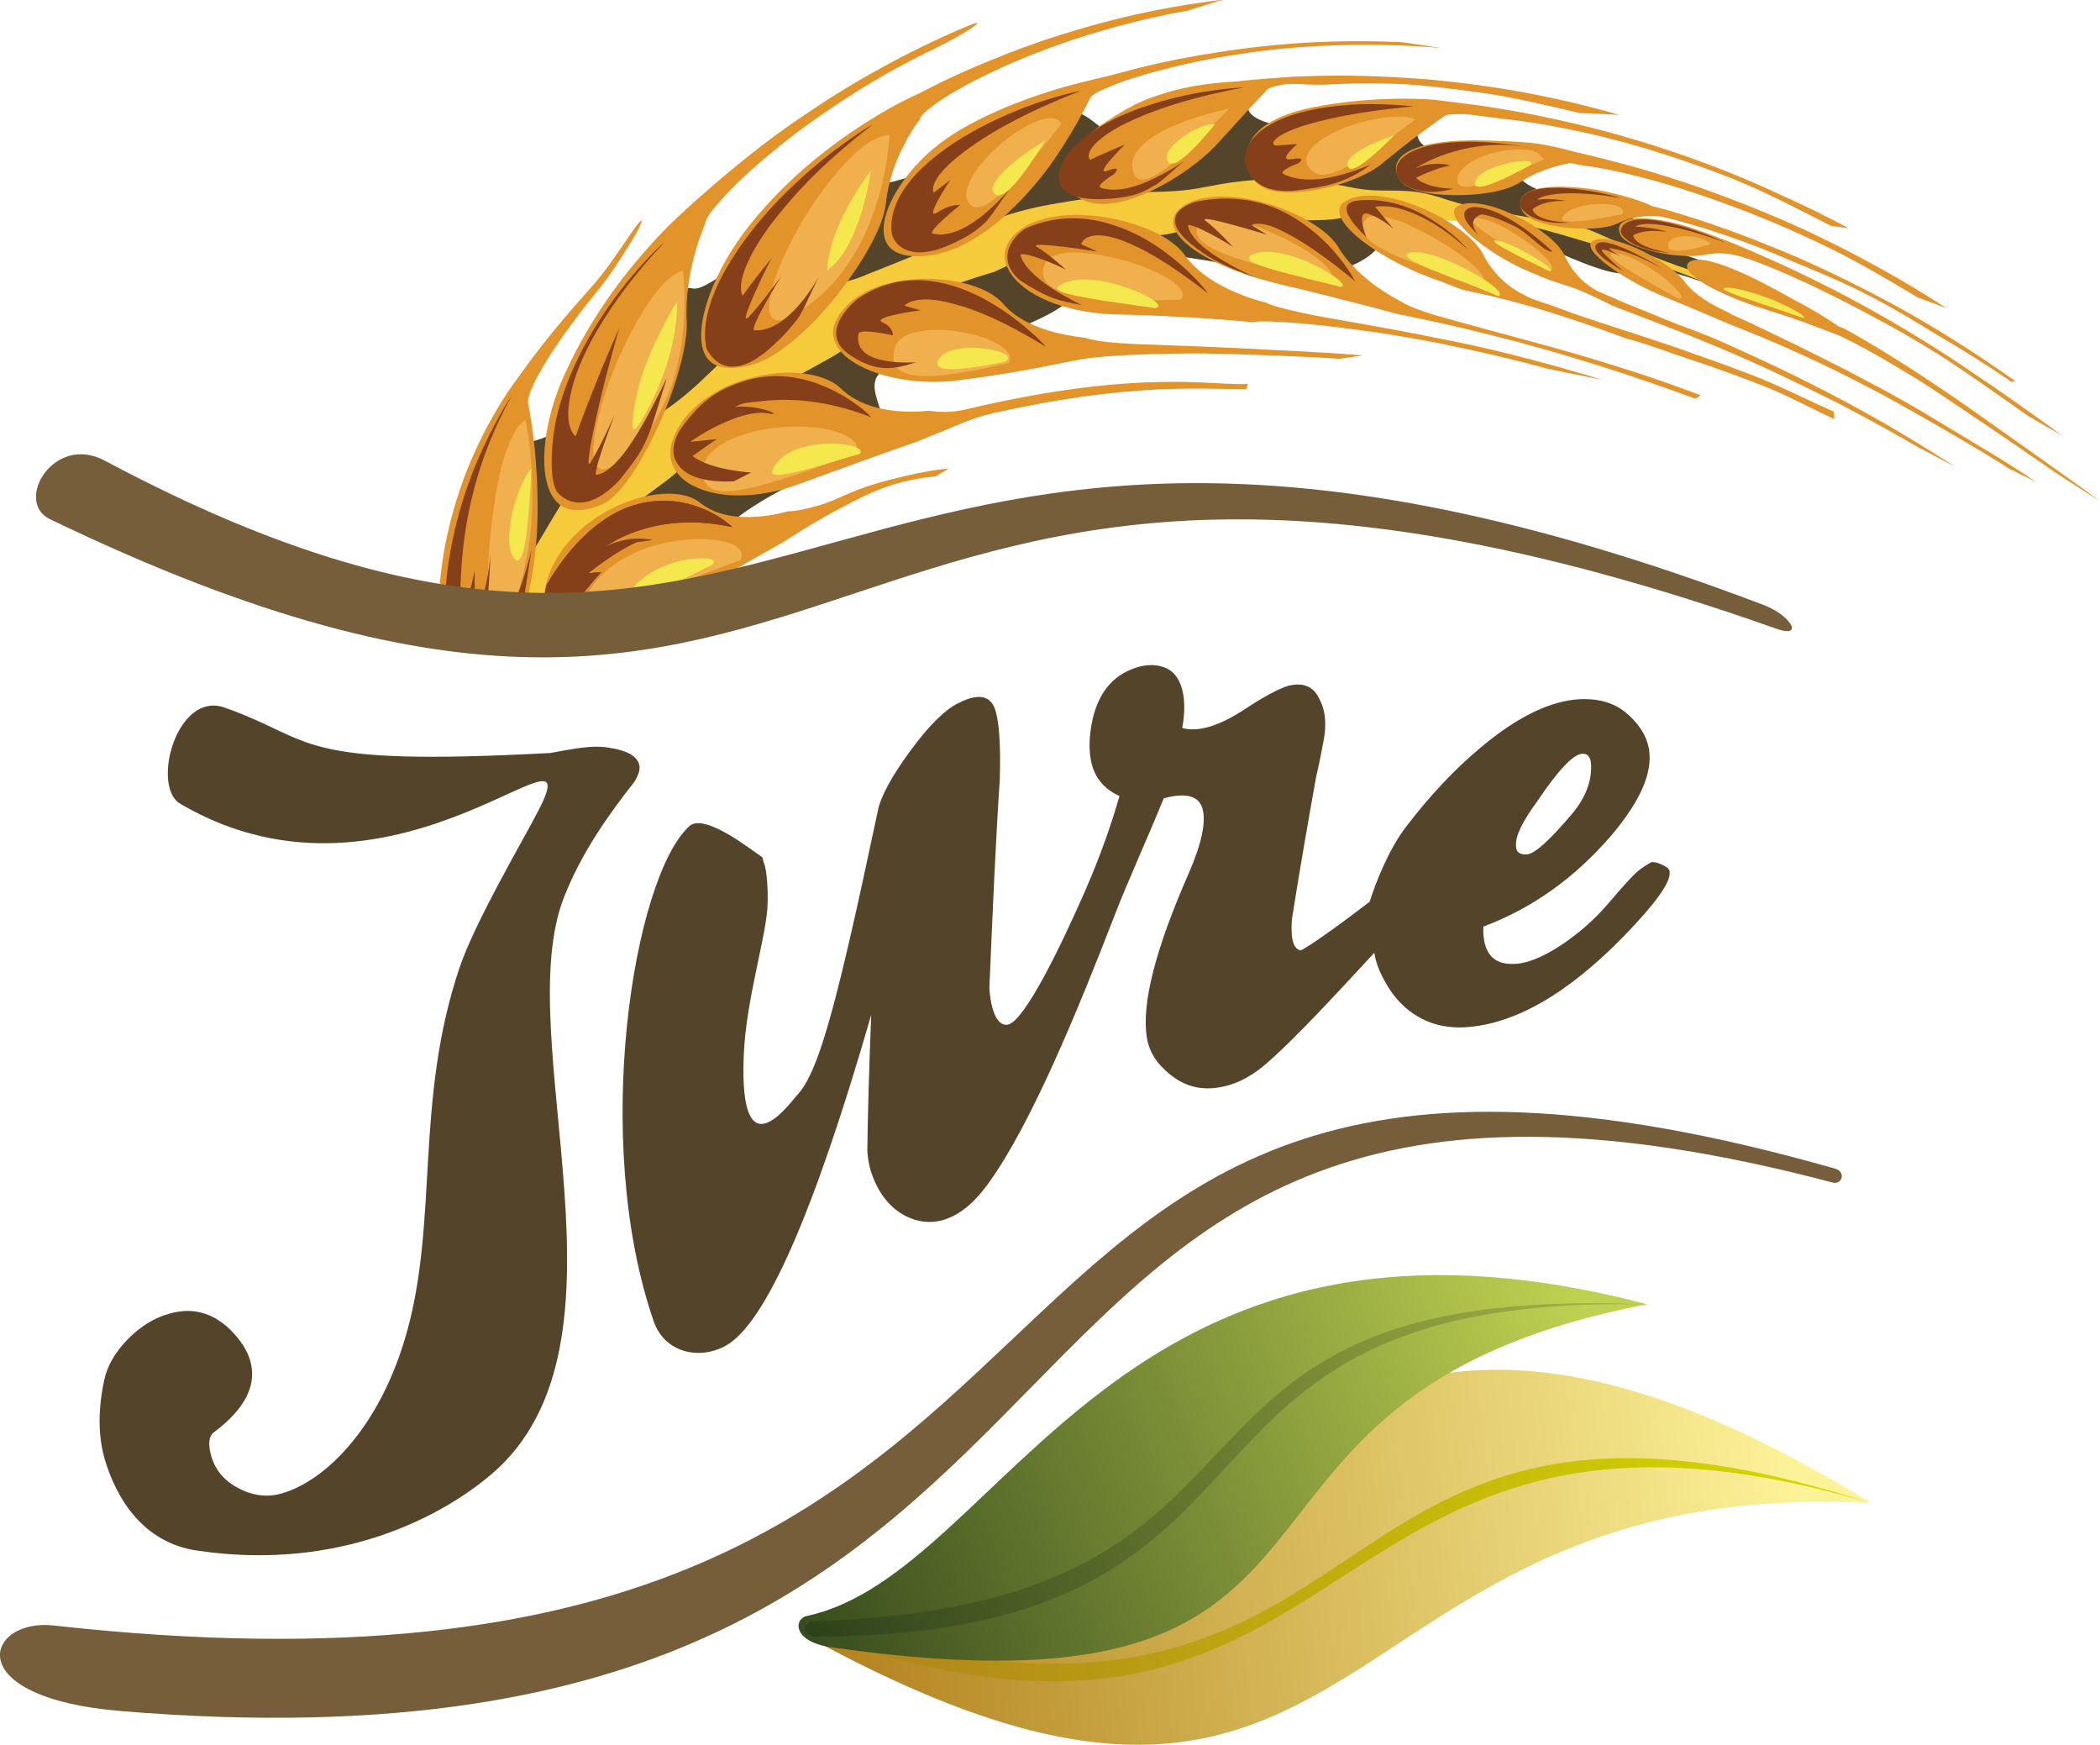 <svg width="130" height="108" viewBox="0 0 130 108" fill="none" xmlns="http://www.w3.org/2000/svg">
<g clip-path="url(#clip0_8_14)">
<path d="M108.051 17.905C108.862 17.691 109.386 17.406 107.265 16.74C106.216 16.431 104.5 15.884 103.166 15.361C101.808 14.838 100.807 14.314 101.14 13.886C101.474 13.482 100.449 13.102 99.091 12.745C97.732 12.388 96.04 12.079 95.063 11.675C93.085 10.771 94.277 9.797 92.585 9.797C91.727 9.797 90.559 9.749 89.558 9.535C88.581 9.345 87.795 8.988 87.747 8.346C87.699 7.704 86.675 7.538 85.435 7.609C84.196 7.657 82.719 7.918 81.742 7.966C80.741 8.013 79.692 7.894 78.882 7.704C78.048 7.514 77.428 7.205 77.285 6.801C77.142 6.42 75.545 6.848 73.853 7.419C72.161 8.013 70.326 8.75 69.659 8.75C68.968 8.727 68.277 7.918 67.443 7.347C66.609 6.777 65.632 6.42 64.368 7.347C63.534 7.942 62.2 8.584 60.794 9.202C59.364 9.82 57.839 10.439 56.552 10.867C55.265 11.295 54.193 11.532 53.668 11.414C53.144 11.318 51.905 11.937 50.451 12.888C48.997 13.839 47.329 15.075 45.947 16.122C44.565 17.144 43.421 17.952 42.92 17.857C42.134 17.715 40.942 18.309 39.846 19.213C38.774 20.116 37.82 21.329 37.463 22.28C36.295 25.3 35.056 26.441 33.96 26.964C32.863 27.488 31.934 27.369 31.433 27.963C31.1 28.343 30.647 29.223 30.147 30.27C29.646 31.34 29.146 32.576 28.717 33.741C28.288 34.882 27.954 35.952 27.74 36.571C27.597 37.046 27.215 37.593 26.763 38.188C31.6 38.758 36.105 38.306 40.632 37.379C40.823 37.284 40.99 37.189 41.133 37.118C41.919 36.618 43.135 35.881 43.993 35.215C44.874 34.526 45.399 33.884 44.779 33.48C44.35 33.218 44.874 32.6 45.875 31.863C46.876 31.125 48.354 30.293 49.855 29.556C51.333 28.819 52.81 28.153 53.716 27.701C55.074 26.941 54.645 25.87 54.336 24.872C54.026 23.873 53.835 22.922 55.765 22.542C57.052 22.304 58.768 21.805 60.46 21.234C62.152 20.663 63.82 20.045 64.964 19.427C66.108 18.808 66.704 18.214 66.227 17.643C65.512 16.787 65.655 16.24 66.37 15.908C67.085 15.575 68.348 15.479 69.85 15.551C71.351 15.622 73.091 15.86 74.687 16.122C76.308 16.407 77.809 16.716 78.834 16.93C80.931 17.263 82.79 16.906 84.053 16.264C85.316 15.622 85.96 14.695 85.602 13.863C85.364 13.292 86.222 13.102 87.556 13.197C88.915 13.292 90.726 13.672 92.418 14.172C94.086 14.647 95.611 15.218 96.35 15.575C97.446 16.074 98.59 16.526 99.448 16.764C100.306 17.001 100.902 16.977 100.926 16.549C100.95 16.24 102.141 16.454 103.69 16.906C105.239 17.358 107.146 18.024 108.576 18.547C110.006 19.046 110.983 19.355 110.697 18.951C110.697 18.88 107.241 18.119 108.051 17.905Z" fill="#544429"/>
<path d="M105.072 16.835C104.405 16.668 103.38 16.288 102.403 15.908C101.426 15.527 100.449 15.123 99.853 14.861C98.662 14.362 98.209 14.005 96.112 13.696C95.063 13.53 93.824 13.316 92.656 13.102C91.489 12.888 90.392 12.626 89.653 12.388C88.128 11.889 87.675 11.794 85.745 11.794C84.768 11.794 84.291 11.723 83.672 11.604C83.076 11.485 82.337 11.318 80.907 11.2C79.478 11.081 78.477 11.081 77.547 11.152C76.618 11.223 75.784 11.342 74.711 11.556C73.639 11.77 72.829 11.841 71.899 11.865C70.97 11.889 69.945 11.913 68.42 12.127C66.895 12.341 65.441 12.555 64.106 12.84C62.748 13.149 61.509 13.53 60.413 14.124C59.316 14.719 57.767 15.337 56.361 15.908C54.955 16.478 53.692 16.978 53.096 17.215C52.477 17.429 51.571 17.62 50.427 18.095C49.283 18.571 47.925 19.332 46.471 20.639C45.041 21.995 44.04 22.993 43.159 23.802C42.277 24.61 41.467 25.229 40.466 25.847C39.465 26.513 38.583 27.012 37.677 27.725C36.772 28.462 35.866 29.413 34.841 31.03C33.84 32.671 33.078 34.026 32.315 35.215C31.6 36.357 30.909 37.379 30.099 38.378C31.457 38.425 32.792 38.402 34.127 38.306C34.413 37.427 34.937 36.285 35.675 35.168C36.438 34.003 37.391 32.837 38.392 31.982C39.393 31.102 40.323 30.436 41.038 29.913C41.752 29.39 42.229 28.962 42.372 28.605C42.491 28.225 43.444 27.321 44.565 26.394C45.709 25.49 47.043 24.563 47.877 24.063C48.735 23.588 49.95 22.97 50.999 22.375C52.072 21.781 53.001 21.186 53.239 20.639C53.406 20.259 54.359 19.641 55.575 19.046C56.79 18.452 58.291 17.881 59.507 17.477C60.698 17.073 61.604 16.811 61.604 16.811C61.604 16.787 62.676 16.288 63.892 15.789C65.131 15.289 66.513 14.838 67.085 14.742C67.657 14.671 68.682 14.671 69.778 14.671C70.874 14.647 72.042 14.6 72.852 14.362C74.497 13.815 73.543 13.411 75.474 13.458C76.427 13.482 77.952 13.553 79.406 13.601C80.86 13.649 82.29 13.672 83.076 13.482C83.862 13.268 84.816 13.244 85.721 13.268C86.651 13.292 87.532 13.411 88.2 13.506C88.867 13.601 90.035 13.672 91.083 13.744C92.132 13.791 93.038 13.815 93.181 13.744C93.324 13.672 94.444 13.91 95.754 14.267C97.065 14.623 98.59 15.099 99.567 15.384C100.211 15.551 101.522 15.955 102.928 16.478C104.334 16.978 105.835 17.596 106.907 18.024C107.98 18.476 108.599 18.737 108.266 18.547C108.29 18.547 106.455 17.168 105.072 16.835Z" fill="#F6CB3B"/>
<path d="M39.036 14.481C38.035 15.931 37.487 16.787 36.51 17.881C35.532 18.975 34.698 19.95 34.007 20.806C33.34 21.638 32.816 22.328 32.482 22.803C32.125 23.279 31.958 23.54 31.958 23.517C30.909 24.967 30.075 26.465 29.384 27.987C28.693 29.509 28.192 31.03 27.835 32.481C27.477 33.955 27.263 35.358 27.192 36.642C27.168 37.189 27.168 37.688 27.168 38.188C28.884 38.402 30.576 38.473 32.22 38.449C32.601 37.355 32.863 36.19 33.03 35.025C33.245 33.503 33.316 31.958 33.269 30.579C33.245 29.176 33.126 27.916 33.006 26.941C32.887 25.966 32.744 25.252 32.697 24.967C32.649 24.753 32.768 24.325 33.054 23.73C33.34 23.136 33.793 22.351 34.389 21.472C34.984 20.568 35.747 19.546 36.629 18.452C37.534 17.358 38.106 16.526 38.988 15.099C39.894 13.672 40.013 13.03 39.036 14.481Z" fill="#E2932A"/>
<path fill-rule="evenodd" clip-rule="evenodd" d="M77.237 23.754C75.402 23.945 70.779 22.732 59.864 25.324C58.863 25.561 58.053 25.514 57.529 25.419C57.529 25.419 56.647 25.538 55.551 25.442C54.431 25.347 53.096 25.015 52.095 24.087C51.404 23.374 50.093 23.041 48.664 23.065C47.21 23.112 45.613 23.517 44.303 24.277C42.992 25.038 41.967 26.108 41.586 27.416C41.324 28.296 41.633 29.081 42.277 29.651C42.92 30.198 43.945 30.555 45.16 30.65C46.376 30.721 47.806 30.555 49.259 30.032C51.19 29.342 53.168 28.605 54.645 28.082C56.147 27.559 57.148 27.202 57.148 27.178C57.148 27.178 57.553 27.012 58.315 26.703C59.078 26.417 60.127 25.87 61.532 25.561C69.945 23.683 74.211 24.087 77.166 24.087L77.237 23.754Z" fill="#E2932A"/>
<path fill-rule="evenodd" clip-rule="evenodd" d="M84.363 21.995C82.814 21.852 77.976 21.614 76.546 21.543C75.093 21.472 73.734 21.424 72.519 21.377C71.28 21.329 70.183 21.305 69.278 21.234C68.372 21.163 67.633 21.067 67.157 20.901C67.157 20.901 66.323 20.83 65.274 20.568C64.225 20.283 62.986 19.807 62.128 18.832C61.532 18.119 60.341 17.596 58.935 17.382C57.553 17.168 55.98 17.215 54.645 17.643C53.311 18.048 52.215 18.832 51.714 19.926C51.38 20.663 51.642 21.377 52.286 21.995C52.929 22.589 53.954 23.065 55.193 23.35C56.433 23.635 57.862 23.73 59.316 23.54C61.247 23.302 63.082 22.993 64.416 22.732C65.775 22.47 66.632 22.28 66.632 22.304C66.656 22.28 67.038 22.209 67.681 22.137C68.348 22.066 69.278 21.995 70.445 21.947C71.613 21.9 72.995 21.876 74.568 21.876C76.117 21.9 81.122 22.066 82.933 22.209L84.363 21.995Z" fill="#E2932A"/>
<path fill-rule="evenodd" clip-rule="evenodd" d="M99.21 23.517C97.446 22.97 95.635 22.47 93.872 22.018C92.108 21.567 90.368 21.186 88.724 20.877C87.08 20.544 85.531 20.259 84.172 20.021C82.79 19.783 81.575 19.569 80.574 19.355C79.573 19.141 78.81 18.951 78.31 18.713C78.31 18.713 77.452 18.523 76.427 18.071C75.379 17.62 74.163 16.906 73.377 15.836C72.852 15.052 71.661 14.338 70.255 13.886C68.849 13.435 67.204 13.197 65.775 13.339C64.345 13.482 63.105 13.982 62.486 14.909C62.057 15.551 62.128 16.264 62.557 16.906C62.986 17.572 63.773 18.166 64.845 18.618C65.918 19.07 67.252 19.379 68.777 19.451C70.779 19.498 72.995 19.593 74.711 19.712C76.427 19.831 77.619 19.95 77.619 19.95C77.642 19.902 78 19.878 78.643 19.902C79.287 19.926 80.192 19.974 81.336 20.093C82.48 20.211 83.815 20.378 85.34 20.592C86.841 20.83 88.533 21.115 90.297 21.495C92.061 21.876 93.919 22.304 95.826 22.827L99.21 23.517Z" fill="#E2932A"/>
<path fill-rule="evenodd" clip-rule="evenodd" d="M105.287 24.468C103.714 23.873 102.141 23.326 100.568 22.827C98.995 22.328 97.47 21.876 96.016 21.472C94.563 21.067 93.204 20.711 91.989 20.378C90.774 20.045 89.701 19.76 88.819 19.498C87.938 19.236 87.247 18.975 86.818 18.713C86.818 18.713 86.15 18.38 85.316 17.81C84.482 17.215 83.505 16.383 82.885 15.361C82.457 14.6 81.432 13.839 80.169 13.244C78.906 12.65 77.428 12.246 76.094 12.174C74.759 12.103 73.591 12.341 72.924 13.03C72.471 13.506 72.543 14.053 72.995 14.623C73.448 15.194 74.282 15.765 75.379 16.288C76.475 16.811 77.833 17.263 79.335 17.619C81.479 18.119 83.362 18.618 84.697 18.951C86.031 19.308 86.818 19.522 86.818 19.498C89.534 20.045 91.989 20.639 94.205 21.234C96.422 21.828 98.4 22.447 100.187 23.017C101.974 23.612 103.547 24.159 104.953 24.682L105.287 24.468Z" fill="#E2932A"/>
<path fill-rule="evenodd" clip-rule="evenodd" d="M113.533 25.49C111.936 24.777 110.053 23.826 108.433 23.207C106.836 22.589 105.263 22.042 103.786 21.519C102.308 21.02 101.164 20.639 99.901 20.235C98.638 19.831 97.494 19.451 96.565 19.094C95.635 18.737 94.873 18.571 94.372 18.262C94.372 18.262 92.752 17.596 91.822 15.765C91.489 15.075 90.631 14.314 89.582 13.672C88.51 13.03 87.223 12.483 86.055 12.246C84.887 12.008 83.815 12.056 83.171 12.531C82.528 13.03 83.1 13.934 84.291 14.885C85.483 15.812 87.294 16.787 89.105 17.382C90.154 17.786 90.392 17.905 90.702 17.976C91.012 18.048 91.369 18.095 92.728 18.428C94.086 18.761 96.422 19.379 100.664 20.948C102.022 21.305 103.333 21.828 104.786 22.304C106.24 22.779 107.742 23.326 109.243 23.921C110.744 24.515 112.103 25.276 113.556 25.942L113.533 25.49Z" fill="#E2932A"/>
<path fill-rule="evenodd" clip-rule="evenodd" d="M89.225 2.972C86.984 2.782 84.744 2.734 82.647 2.806C80.526 2.877 78.524 3.067 76.713 3.353C74.902 3.614 73.281 3.971 71.899 4.328C70.541 4.684 69.445 5.041 68.682 5.374C67.919 5.683 67.49 5.945 67.466 6.111C67.466 6.111 67.204 6.658 66.752 7.466C66.299 8.275 65.679 9.297 64.964 10.296C64.345 11.128 63.606 12.008 62.772 12.816C61.962 13.625 61.056 14.362 60.079 14.909C59.126 15.456 58.101 15.812 57.005 15.86C55.575 15.908 54.907 15.432 54.741 14.623C54.574 13.815 54.931 12.697 55.646 11.604C56.361 10.486 57.41 9.392 58.625 8.56C59.745 7.775 61.247 7.038 62.748 6.444C64.249 5.849 65.751 5.398 66.895 5.112C68.038 4.827 68.777 4.661 68.777 4.661C68.777 4.661 69.278 4.518 70.207 4.28C71.113 4.042 72.447 3.733 74.092 3.448C75.736 3.163 77.69 2.877 79.835 2.711C82.004 2.544 84.363 2.497 86.841 2.616L89.225 2.972Z" fill="#E2932A"/>
<path fill-rule="evenodd" clip-rule="evenodd" d="M97.756 6.991C95.659 6.491 93.538 5.992 91.632 5.731C89.725 5.469 87.866 5.231 86.269 5.184C84.673 5.136 83.41 5.16 82.242 5.231C81.05 5.303 80.097 5.112 79.454 5.231C78.786 5.35 78.429 5.493 78.405 5.588C78.405 5.588 77.976 6.04 77.38 6.682C76.785 7.347 75.998 8.203 75.259 9.012C74.282 10.034 72.805 11.081 71.303 11.794C69.802 12.507 68.277 12.888 67.181 12.436C65.536 11.746 65.441 10.724 66.18 9.63C66.918 8.536 68.539 7.371 70.302 6.444C71.732 5.778 73.305 5.398 74.521 5.231C75.736 5.065 76.618 5.041 76.594 5.041C76.594 5.041 76.904 4.993 77.452 4.946C78.024 4.898 78.858 4.827 79.906 4.756C80.955 4.708 82.218 4.66 83.672 4.684C85.126 4.708 86.746 4.779 88.51 4.922C90.273 5.088 92.156 5.326 94.134 5.683C96.112 6.04 98.161 6.515 100.235 7.11L97.756 6.991Z" fill="#E2932A"/>
<path fill-rule="evenodd" clip-rule="evenodd" d="M113.342 13.982C111.388 12.983 109.267 11.865 107.36 11.104C105.454 10.344 103.571 9.701 101.831 9.178C100.068 8.655 98.424 8.251 96.922 7.966C95.421 7.657 94.11 7.466 92.99 7.347C91.87 7.229 91.083 7.062 90.464 7.062C89.844 7.062 89.487 7.11 89.439 7.181C89.439 7.157 88.843 7.585 88.033 8.18C87.223 8.774 86.246 9.559 85.459 10.201C84.482 10.962 82.766 11.556 81.193 11.794C79.621 12.032 78.167 11.937 77.666 11.152C77.047 10.177 77.023 9.25 77.595 8.465C78.167 7.68 79.358 7.038 81.193 6.658C83.076 6.277 84.983 6.135 86.436 6.111C87.866 6.087 88.843 6.182 88.843 6.182C88.843 6.182 89.248 6.23 89.987 6.325C90.726 6.42 91.822 6.539 93.157 6.777C94.491 6.991 96.112 7.324 97.899 7.752C99.686 8.18 101.665 8.75 103.762 9.464C105.859 10.177 108.051 11.033 110.268 12.079C111.65 12.697 113.056 13.387 114.438 14.124L113.342 13.982Z" fill="#E2932A"/>
<path fill-rule="evenodd" clip-rule="evenodd" d="M118.704 18.404C116.988 17.382 115.105 16.264 113.413 15.432C111.721 14.6 110.053 13.863 108.48 13.244C106.907 12.626 105.406 12.103 104.071 11.675C102.713 11.247 101.522 10.938 100.497 10.7C99.472 10.462 98.638 10.32 98.042 10.248C97.446 10.177 97.232 10.034 97.16 10.106C97.16 10.106 95.564 10.32 94.038 11.318C93.181 11.865 91.512 12.103 89.963 12.079C88.414 12.056 87.008 11.77 86.603 11.057C86.103 10.153 86.651 9.511 87.747 9.131C88.843 8.75 90.511 8.631 92.227 8.703C93.752 8.75 94.491 8.798 95.159 8.893C95.826 8.988 96.398 9.107 97.542 9.416C97.542 9.416 97.899 9.487 98.567 9.654C99.234 9.82 100.187 10.058 101.379 10.391C102.57 10.724 103.976 11.176 105.549 11.723C107.122 12.293 108.862 12.959 110.697 13.768C112.532 14.576 114.438 15.527 116.368 16.597C117.751 17.358 119.133 18.19 120.491 19.07L118.704 18.404Z" fill="#E2932A"/>
<path fill-rule="evenodd" clip-rule="evenodd" d="M124.519 23.635C123.065 22.637 121.635 21.733 120.086 20.83C118.537 19.878 116.964 18.927 115.439 18.166C113.914 17.382 112.412 16.787 111.006 16.193C109.624 15.598 108.313 15.075 107.193 14.695C106.049 14.291 105.096 14.005 104.334 13.791C103.571 13.577 102.928 13.411 102.689 13.387C102.689 13.387 101.355 13.221 100.115 13.839C99.4 14.172 98.09 14.219 96.851 14.077C95.635 13.934 94.515 13.601 94.229 13.03C93.872 12.317 94.348 11.865 95.23 11.675C96.112 11.485 97.422 11.532 98.805 11.746C101.093 12.151 102.308 12.769 102.308 12.769C102.308 12.769 102.761 12.864 103.547 13.102C104.357 13.339 105.501 13.696 106.884 14.195C108.266 14.695 109.91 15.337 111.65 16.098C113.413 16.882 115.296 17.81 117.226 18.856C118.513 19.569 119.8 20.306 121.063 21.115C122.326 21.9 123.566 22.756 124.757 23.588L124.519 23.635Z" fill="#E2932A"/>
<path fill-rule="evenodd" clip-rule="evenodd" d="M130 31.03C128.475 29.865 122.874 25.942 121.468 24.943C120.062 23.968 118.752 23.112 117.632 22.399C116.511 21.686 115.582 21.139 114.915 20.758C114.271 20.378 113.89 20.188 113.866 20.235C113.866 20.235 112.937 19.546 110.959 18.499C109.886 17.905 108.504 17.144 107.265 16.645C106.049 16.145 104.977 15.884 104.548 16.24C104.214 16.549 104.643 17.049 105.597 17.619C106.55 18.166 107.98 18.761 109.624 19.26C111.292 19.76 113.699 20.711 113.699 20.711C113.962 20.806 114.581 21.115 115.463 21.59C116.345 22.066 117.346 22.66 118.68 23.469C119.991 24.277 125.71 28.177 127.236 29.247L130 31.03Z" fill="#E2932A"/>
<path fill-rule="evenodd" clip-rule="evenodd" d="M58.72 29.009C57.314 29.081 54.645 29.77 53.549 30.151C52.453 30.531 51.571 31.03 50.737 31.268C49.927 31.506 49.236 31.649 48.759 31.649C48.759 31.649 47.925 31.91 46.829 31.982C45.732 32.053 44.398 31.958 43.349 31.125C42.634 30.531 41.347 30.412 39.965 30.721C38.583 31.03 37.105 31.744 35.938 32.79C34.77 33.836 33.912 35.191 33.697 36.69C33.554 37.688 34.007 38.354 34.794 38.663C35.58 38.996 36.724 38.996 38.035 38.734C39.322 38.473 40.799 37.95 42.158 37.189C43.969 36.119 45.566 35.215 46.686 34.573C47.83 33.931 48.521 33.527 48.521 33.527C48.521 33.527 48.926 33.266 49.688 32.79C50.451 32.314 51.571 31.672 52.977 30.959C54.383 30.246 55.861 29.675 57.91 29.485L58.72 29.009Z" fill="#E2932A"/>
<path fill-rule="evenodd" clip-rule="evenodd" d="M125.52 25.728C124.066 24.705 121.468 22.851 120.015 21.947C118.585 21.044 117.155 20.235 115.844 19.546C114.533 18.832 113.318 18.238 112.246 17.715C111.173 17.215 110.268 16.811 109.553 16.526C108.838 16.24 108.361 16.05 108.123 16.003C108.123 16.003 106.884 15.479 105.573 15.765C104.786 15.931 103.571 15.836 102.499 15.598C101.426 15.361 100.473 14.98 100.282 14.457C100.02 13.815 100.592 13.53 101.545 13.506C102.499 13.506 103.809 13.768 105.049 14.219C106.884 14.861 108.123 15.408 108.123 15.408C108.123 15.408 108.552 15.598 109.314 15.931C110.077 16.264 111.149 16.764 112.46 17.406C113.771 18.048 115.296 18.856 116.94 19.807C118.585 20.758 120.348 21.852 122.112 23.065C123.542 24.016 126.235 25.894 127.617 26.941L125.52 25.728Z" fill="#E2932A"/>
<path fill-rule="evenodd" clip-rule="evenodd" d="M43.659 13.839C43.659 13.839 43.325 14.576 43.016 15.694C42.706 16.811 42.42 18.357 42.515 19.95C42.539 21.02 42.205 22.494 41.681 24.04C41.157 25.585 40.418 27.202 39.632 28.534C38.845 29.865 38.035 30.888 37.272 31.221C35.89 31.791 34.961 31.649 34.389 30.983C33.817 30.317 33.602 29.128 33.721 27.678C33.84 26.227 34.293 24.515 35.104 22.851C35.842 21.258 36.724 19.783 37.63 18.476C38.535 17.168 39.489 16.026 40.346 15.075C41.204 14.124 41.967 13.411 42.515 12.912C43.063 12.412 43.397 12.127 43.397 12.127C43.397 12.127 43.683 11.889 44.183 11.437C44.708 10.986 45.446 10.367 46.4 9.606C47.353 8.845 48.521 7.966 49.879 7.062C51.237 6.135 52.763 5.184 54.455 4.256C56.123 3.329 57.958 2.425 59.888 1.617C61.485 0.951 59.65 2.14 57.982 2.948C56.29 3.757 54.693 4.637 53.239 5.54C51.785 6.444 50.451 7.371 49.259 8.251C48.092 9.155 47.067 10.011 46.233 10.771C45.399 11.532 44.755 12.222 44.326 12.745C43.873 13.268 43.659 13.649 43.659 13.839Z" fill="#E2932A"/>
<path fill-rule="evenodd" clip-rule="evenodd" d="M73.496 0.666C71.613 0.999 69.826 1.427 68.158 1.926C66.49 2.402 64.964 2.948 63.606 3.495C62.248 4.042 61.056 4.613 60.055 5.136C59.078 5.659 58.291 6.135 57.767 6.539C57.243 6.919 56.933 7.229 56.933 7.419C56.933 7.419 56.456 7.989 55.98 8.941C55.479 9.892 54.979 11.2 54.836 12.626C54.717 13.625 54.097 14.933 53.215 16.312C52.334 17.691 51.19 19.141 49.974 20.306C48.759 21.472 47.496 22.375 46.328 22.637C44.779 22.993 43.921 22.637 43.587 21.828C43.254 20.996 43.397 19.712 43.921 18.262C44.446 16.835 45.327 15.265 46.447 13.886C47.83 12.151 49.426 10.653 50.975 9.44C52.524 8.227 53.978 7.324 55.074 6.705C56.17 6.087 56.862 5.802 56.862 5.802C56.862 5.802 57.195 5.635 57.791 5.326C58.387 5.017 59.292 4.589 60.413 4.114C61.532 3.638 62.891 3.091 64.464 2.544C66.013 2.021 67.776 1.498 69.659 1.046C71.566 0.594 73.591 0.238 75.712 -0.024L73.496 0.666Z" fill="#E2932A"/>
<path fill-rule="evenodd" clip-rule="evenodd" d="M121.039 28.89C119.347 27.797 117.489 26.655 115.606 25.609C114.104 24.777 112.555 23.968 111.054 23.231C109.553 22.494 108.075 21.828 106.717 21.21C105.335 20.592 104.143 20.211 102.999 19.736C101.784 19.213 100.592 18.785 99.901 18.452C99.138 18.119 98.733 17.976 98.447 17.738C98.447 17.738 97.518 17.215 96.851 15.812C96.517 15.052 95.254 14.053 93.872 13.387C92.513 12.697 91.036 12.341 90.249 12.745C89.725 13.03 90.13 13.768 91.012 14.552C91.894 15.337 93.252 16.217 94.658 16.811C95.897 17.358 96.279 17.453 96.803 17.62C97.327 17.786 97.995 18 99.782 18.904C100.235 19.094 100.95 19.355 101.879 19.712C102.808 20.069 103.929 20.497 105.215 21.02C106.478 21.543 107.908 22.137 109.386 22.827C110.887 23.517 112.436 24.277 114.033 25.086C115.63 25.918 117.226 26.798 118.775 27.701L121.039 28.89Z" fill="#E2932A"/>
<path fill-rule="evenodd" clip-rule="evenodd" d="M126.02 29.818C124.423 28.7 121.754 27.155 120.158 26.18C118.561 25.205 117.012 24.325 115.534 23.564C114.081 22.779 112.722 22.114 111.531 21.519C110.339 20.948 109.314 20.449 108.528 20.069C107.742 19.688 107.289 19.546 107.027 19.355C107.027 19.332 105.12 18.595 104.262 17.406C103.786 16.764 102.594 15.955 101.402 15.408C100.211 14.861 99.019 14.576 98.543 14.956C98.233 15.218 98.709 15.812 99.567 16.454C100.425 17.096 101.688 17.81 102.88 18.309C105.025 19.189 106.621 19.878 106.621 19.878C106.621 19.902 107.074 20.069 107.908 20.402C108.719 20.735 109.91 21.21 111.316 21.852C112.746 22.494 114.39 23.302 116.202 24.254C117.989 25.205 122.469 27.773 124.423 29.033L126.02 29.818Z" fill="#E2932A"/>
<path fill-rule="evenodd" clip-rule="evenodd" d="M53.025 28.106C53.025 28.058 51.833 28.51 50.284 29.033C48.759 29.556 46.9 30.198 45.542 30.365C44.183 30.531 43.278 30.222 43.564 28.795C43.778 27.892 44.946 27.178 46.423 26.774C47.901 26.37 49.664 26.299 51.023 26.536C52.405 26.798 53.311 27.321 53.025 28.106Z" fill="#EFB04D"/>
<path fill-rule="evenodd" clip-rule="evenodd" d="M62.462 22.47C62.462 22.447 60.389 22.993 58.482 23.207C56.576 23.421 54.86 23.255 55.408 21.472C55.718 20.473 57.696 20.235 59.483 20.544C61.27 20.853 62.891 21.638 62.462 22.47Z" fill="#EFB04D"/>
<path fill-rule="evenodd" clip-rule="evenodd" d="M45.828 34.692C45.852 34.645 44.588 35.12 43.016 35.738C41.443 36.357 39.536 37.141 38.154 37.593C36.772 38.045 35.866 38.116 36.176 37.236C36.676 35.81 37.987 34.764 39.512 34.121C41.038 33.48 42.801 33.266 44.088 33.408C45.375 33.503 46.185 33.979 45.828 34.692Z" fill="#EFB04D"/>
<path fill-rule="evenodd" clip-rule="evenodd" d="M73.115 18.547C73.138 18.547 72.018 18.594 70.588 18.571C69.159 18.571 67.443 18.523 66.227 18.214C64.988 17.905 64.225 17.334 64.726 16.24C65.036 15.67 66.156 15.527 67.514 15.694C68.873 15.86 70.445 16.312 71.613 16.859C72.781 17.429 73.496 18.047 73.115 18.547Z" fill="#EFB04D"/>
<path fill-rule="evenodd" clip-rule="evenodd" d="M82.361 17.477C82.385 17.453 81.313 17.215 79.93 16.906C78.548 16.573 76.88 16.169 75.688 15.67C74.473 15.17 73.734 14.576 74.211 13.863C74.592 13.363 75.76 13.411 77.094 13.815C78.429 14.195 79.954 14.909 81.05 15.646C82.123 16.335 82.766 17.049 82.361 17.477Z" fill="#EFB04D"/>
<path fill-rule="evenodd" clip-rule="evenodd" d="M91.798 17.667C91.798 17.643 90.797 17.358 89.534 16.954C88.271 16.549 86.722 16.026 85.65 15.456C84.578 14.885 83.958 14.219 84.578 13.553C84.935 13.173 85.984 13.387 87.175 13.91C88.367 14.433 89.725 15.242 90.678 15.979C91.632 16.716 92.18 17.406 91.798 17.667Z" fill="#EFB04D"/>
<path fill-rule="evenodd" clip-rule="evenodd" d="M65.703 7.68C65.679 7.68 64.511 9.25 63.225 10.676C61.962 12.103 60.579 13.411 59.983 12.579C59.364 11.77 60.579 10.034 62.081 8.798C63.582 7.561 65.346 6.824 65.703 7.68Z" fill="#EFB04D"/>
<path fill-rule="evenodd" clip-rule="evenodd" d="M76.117 6.705C76.07 6.705 74.759 8.132 73.4 9.392C72.018 10.653 70.565 11.723 70.183 10.724C69.754 9.654 70.755 8.727 72.114 8.037C73.496 7.347 75.212 6.919 76.117 6.705Z" fill="#EFB04D"/>
<path fill-rule="evenodd" clip-rule="evenodd" d="M87.604 7.395C87.58 7.395 86.341 8.37 84.959 9.321C83.576 10.272 82.051 11.176 81.384 10.676C80.121 9.82 81.336 8.703 83.028 7.989C84.744 7.276 86.937 7.015 87.604 7.395Z" fill="#EFB04D"/>
<path fill-rule="evenodd" clip-rule="evenodd" d="M95.588 9.868C95.564 9.868 94.229 10.462 92.895 10.986C91.56 11.485 90.249 11.889 90.225 11.176C90.178 10.462 91.155 9.844 92.299 9.511C93.419 9.178 94.682 9.155 95.182 9.464C95.349 9.63 95.445 9.701 95.588 9.868Z" fill="#EFB04D"/>
<path fill-rule="evenodd" clip-rule="evenodd" d="M100.425 13.268C100.401 13.244 96.088 14.219 96.779 13.363C97.446 12.412 100.878 12.365 100.425 13.268Z" fill="#EFB04D"/>
<path fill-rule="evenodd" clip-rule="evenodd" d="M105.907 15.099C105.907 15.099 103.142 16.003 103.261 15.17C103.333 14.338 105.406 14.552 105.907 15.099Z" fill="#EFB04D"/>
<path fill-rule="evenodd" clip-rule="evenodd" d="M32.53 25.989C32.53 25.989 32.625 26.489 32.744 27.297C32.863 28.13 32.959 29.271 32.959 30.602C32.959 31.91 32.863 33.408 32.53 34.906C32.22 36.404 31.696 37.926 30.885 39.305C30.552 39.876 30.361 39.377 30.242 38.306C30.147 37.236 30.147 35.596 30.29 33.86C30.433 32.124 30.695 30.293 31.052 28.819C31.481 27.369 31.982 26.275 32.53 25.989Z" fill="#EFB04D"/>
<path fill-rule="evenodd" clip-rule="evenodd" d="M42.277 16.764C42.277 16.787 42.396 17.691 42.372 18.999C42.348 20.306 42.181 22.042 41.609 23.754C41.038 25.466 40.084 27.155 38.535 28.415C37.368 29.366 36.867 29.176 36.748 28.272C36.653 27.392 36.962 25.823 37.534 24.135C38.106 22.447 38.94 20.663 39.798 19.284C40.656 17.881 41.562 16.906 42.277 16.764Z" fill="#EFB04D"/>
<path fill-rule="evenodd" clip-rule="evenodd" d="M55.074 8.37C55.05 8.37 55.027 9.273 54.788 10.557C54.526 11.865 54.073 13.553 53.192 15.194C52.31 16.835 51.023 18.404 49.164 19.474C47.972 20.164 47.544 19.783 47.615 18.832C47.687 17.881 48.235 16.335 49.069 14.766C49.903 13.173 50.999 11.556 52.095 10.344C53.192 9.131 54.288 8.322 55.074 8.37Z" fill="#EFB04D"/>
<path fill-rule="evenodd" clip-rule="evenodd" d="M95.874 16.764C95.897 16.764 94.372 15.908 93.038 15.099C91.703 14.291 90.583 13.506 91.417 13.506C92.275 13.53 93.681 14.314 94.73 15.123C95.778 15.931 96.469 16.716 95.874 16.764Z" fill="#EFB04D"/>
<path fill-rule="evenodd" clip-rule="evenodd" d="M103.929 18.499C103.929 18.499 102.618 17.786 101.45 17.096C100.282 16.407 99.258 15.717 99.901 15.67C100.568 15.622 101.808 16.312 102.785 17.025C103.714 17.738 104.405 18.476 103.929 18.499Z" fill="#EFB04D"/>
<path fill-rule="evenodd" clip-rule="evenodd" d="M44.04 34.977C44.064 34.977 42.468 35.762 41.061 36.428C39.655 37.094 38.416 37.617 38.893 36.809C39.679 35.524 41.228 34.859 42.468 34.645C43.707 34.431 44.612 34.621 44.04 34.977Z" fill="#F5E84E"/>
<path fill-rule="evenodd" clip-rule="evenodd" d="M53.168 28.13C53.168 28.082 51.666 28.558 50.26 28.962C48.854 29.342 47.567 29.651 47.83 29.081C48.33 27.939 49.903 27.487 51.237 27.464C52.572 27.416 53.668 27.773 53.168 28.13Z" fill="#F5E84E"/>
<path fill-rule="evenodd" clip-rule="evenodd" d="M62.176 22.399C62.176 22.399 60.984 22.66 59.864 22.779C58.768 22.922 57.767 22.898 58.101 22.256C58.458 21.59 59.793 21.448 60.889 21.567C62.009 21.709 62.843 22.066 62.176 22.399Z" fill="#F5E84E"/>
<path fill-rule="evenodd" clip-rule="evenodd" d="M64.702 8.703C64.702 8.703 64.106 9.701 63.439 10.605C62.772 11.509 62.009 12.365 61.58 12.008C61.127 11.627 61.89 10.771 62.772 10.034C63.677 9.297 64.702 8.703 64.702 8.703Z" fill="#F5E84E"/>
<path fill-rule="evenodd" clip-rule="evenodd" d="M71.494 19.07C71.518 19.07 69.802 18.832 68.205 18.595C66.609 18.333 65.131 18.048 65.512 17.738C66.418 17.025 68.253 17.287 69.683 17.786C71.137 18.262 72.185 18.975 71.494 19.07Z" fill="#F5E84E"/>
<path fill-rule="evenodd" clip-rule="evenodd" d="M82.957 17.762C82.957 17.738 81.241 17.334 79.692 16.93C78.143 16.526 76.785 16.098 77.499 15.765C78.453 15.313 80.097 15.789 81.384 16.407C82.623 17.025 83.529 17.738 82.957 17.762Z" fill="#F5E84E"/>
<path fill-rule="evenodd" clip-rule="evenodd" d="M91.06 17.643C91.06 17.62 89.773 17.168 88.676 16.716C87.556 16.264 86.627 15.789 87.294 15.646C87.985 15.456 89.582 16.026 90.869 16.716C92.18 17.406 93.181 18.166 92.752 18.333C92.084 18.048 91.751 17.905 91.06 17.643Z" fill="#F5E84E"/>
<path fill-rule="evenodd" clip-rule="evenodd" d="M111.65 19.688C111.65 19.688 110.148 19.165 108.79 18.713C107.432 18.262 106.24 17.857 106.86 17.81C107.479 17.786 108.79 18.166 109.886 18.618C110.959 19.094 111.864 19.593 111.65 19.688Z" fill="#F5E84E"/>
<path fill-rule="evenodd" clip-rule="evenodd" d="M75.212 7.704C75.188 7.704 72.709 10.89 72.281 9.963C71.828 9.059 74.497 7.49 75.212 7.704Z" fill="#F5E84E"/>
<path fill-rule="evenodd" clip-rule="evenodd" d="M86.317 8.37C86.293 8.37 83.648 11.176 83.433 10.272C83.195 9.369 86.317 8.37 86.317 8.37Z" fill="#F5E84E"/>
<path fill-rule="evenodd" clip-rule="evenodd" d="M94.777 10.201C94.753 10.201 91.06 12.317 91.322 11.271C91.512 10.225 95.182 9.606 94.777 10.201Z" fill="#F5E84E"/>
<path fill-rule="evenodd" clip-rule="evenodd" d="M32.887 29.033C32.887 29.033 32.84 30.745 32.673 32.291C32.53 33.836 32.268 35.191 31.791 34.502C31.386 33.931 31.481 32.695 31.767 31.53C32.077 30.341 32.577 29.271 32.887 29.033Z" fill="#F5E84E"/>
<path fill-rule="evenodd" clip-rule="evenodd" d="M41.919 18.642C41.919 18.642 41.967 19.522 41.705 20.877C41.443 22.233 40.871 24.063 39.703 26.037C38.654 27.844 39.346 24.539 39.703 23.35C40.06 22.256 40.585 21.091 41.061 20.188C41.538 19.26 41.919 18.642 41.919 18.642Z" fill="#F5E84E"/>
<path fill-rule="evenodd" clip-rule="evenodd" d="M53.907 10.557C53.907 10.557 53.764 11.699 53.358 13.054C52.953 14.409 52.286 15.955 51.214 16.74C51.214 16.74 51.19 16.169 51.499 15.099C51.833 14.029 52.501 12.46 53.907 10.557Z" fill="#F5E84E"/>
<path fill-rule="evenodd" clip-rule="evenodd" d="M95.874 16.764C95.897 16.764 91.608 14.766 92.632 14.885C93.681 14.98 96.779 16.954 95.874 16.764Z" fill="#F5E84E"/>
<path fill-rule="evenodd" clip-rule="evenodd" d="M66.871 5.635C66.871 5.612 66.084 5.778 64.917 6.135C63.749 6.491 62.224 7.086 60.722 7.871C59.221 8.655 57.767 9.654 56.719 10.771C55.67 11.889 55.074 13.126 55.193 14.338C55.241 14.98 56.123 16.335 58.816 15.147C60.031 14.6 60.484 14.219 60.841 13.91C61.199 13.601 61.509 13.126 62.486 11.723C62.486 11.723 61.819 12.507 60.913 13.268C60.007 14.005 58.816 14.719 57.743 14.457C57.362 14.362 59.411 12.697 59.435 12.697C59.435 12.697 58.911 12.579 58.029 13.149C57.124 13.72 58.816 11.128 58.84 11.128C58.434 11.437 58.22 11.604 57.815 11.913C57.839 11.937 57.672 11.818 57.815 11.414C57.958 11.009 58.411 10.344 59.745 9.345C61.008 8.394 63.201 7.062 66.871 5.635Z" fill="#864019"/>
<path fill-rule="evenodd" clip-rule="evenodd" d="M64.726 21.448C64.75 21.448 64.106 20.735 63.01 19.878C61.914 19.023 60.389 18.048 58.649 17.596C56.909 17.144 55.003 17.215 53.144 18.452C53.144 18.452 50.403 20.52 52.643 21.995C54.288 23.065 55.265 22.875 56.719 22.423C56.719 22.423 55.718 22.494 54.788 22.328C53.859 22.161 52.953 21.733 53.144 20.663C53.215 20.283 55.265 20.758 55.265 20.758C55.265 20.758 55.336 20.259 54.621 19.95C53.907 19.617 57.005 19.189 57.005 19.213C56.599 19.094 56.409 19.046 56.004 18.927C55.98 18.927 56.123 18.737 56.576 18.618C57.028 18.499 57.815 18.452 59.126 18.832C60.436 19.165 62.224 19.926 64.726 21.448Z" fill="#864019"/>
<path fill-rule="evenodd" clip-rule="evenodd" d="M74.759 18.143C74.783 18.119 74.235 17.429 73.281 16.55C72.328 15.694 70.946 14.647 69.278 14.053C67.609 13.435 65.655 13.221 63.63 14.077C62.819 14.409 61.509 16.003 63.153 17.358C64.893 18.476 65.536 18.618 66.966 18.88C66.966 18.88 66.156 18.499 65.25 17.929C64.368 17.358 63.415 16.597 63.177 15.812C63.105 15.527 64.726 16.05 65.989 16.692C65.989 16.692 64.917 15.717 64.202 15.289C63.487 14.861 67.967 15.575 67.943 15.575C67.538 15.384 67.347 15.313 66.942 15.123C66.918 15.147 66.966 14.861 67.323 14.695C67.681 14.528 68.325 14.457 69.468 14.885C70.66 15.313 72.352 16.264 74.759 18.143Z" fill="#864019"/>
<path fill-rule="evenodd" clip-rule="evenodd" d="M76.975 5.421C76.975 5.398 75.688 5.469 73.972 5.778C72.257 6.111 70.136 6.705 68.468 7.633C66.775 8.56 65.346 9.939 65.56 11.223C65.679 11.96 66.728 12.555 69.254 12.246C70.565 12.079 70.97 11.746 71.375 11.532C71.78 11.342 72.138 10.962 73.305 9.963C73.305 9.963 72.543 10.51 71.518 11.009C70.493 11.509 69.23 11.96 68.158 11.627C67.776 11.509 68.92 10.795 68.944 10.795C68.944 10.795 69.564 10.177 68.587 10.557C67.609 10.938 69.635 8.941 69.635 8.941C68.777 9.321 68.325 9.487 67.49 9.892C67.514 9.915 67.3 9.773 67.443 9.416C67.586 9.059 68.062 8.489 69.445 7.752C70.803 7.062 73.115 6.135 76.975 5.421Z" fill="#864019"/>
<path fill-rule="evenodd" clip-rule="evenodd" d="M87.509 6.587C87.509 6.587 86.365 6.444 84.84 6.444C83.314 6.444 81.384 6.634 79.811 7.181C78.238 7.728 76.975 8.679 77.071 10.034C77.071 10.034 77.261 12.246 80.574 11.746C81.908 11.556 83.267 11.39 84.863 10.177C84.863 10.177 84.029 10.557 82.933 10.843C81.837 11.128 80.502 11.295 79.454 10.771C79.096 10.605 80.312 10.106 80.335 10.13C80.335 10.13 81.027 9.678 80.002 9.844C78.977 10.034 80.312 8.917 80.312 8.917C79.763 8.964 79.478 8.964 78.929 9.012C78.953 9.012 78.739 8.941 78.858 8.75C78.953 8.56 79.382 8.227 80.621 7.799C81.885 7.419 83.982 6.896 87.509 6.587Z" fill="#864019"/>
<path fill-rule="evenodd" clip-rule="evenodd" d="M53.93 25.823C53.954 25.823 53.573 25.419 52.882 24.943C52.215 24.468 51.214 23.897 50.046 23.564C48.878 23.231 47.496 23.136 46.066 23.588C44.636 24.04 43.516 24.61 42.11 26.584C41.895 26.893 41.467 27.797 41.824 28.51C42.181 29.223 43.087 29.889 45.422 29.794C45.852 29.58 46.066 29.461 46.495 29.247C46.495 29.247 43.993 29.104 42.873 28.225C43.468 27.797 43.778 27.583 44.374 27.178C43.707 27.25 43.373 27.273 42.73 27.345C42.73 27.345 43.492 26.798 44.469 26.322C45.446 25.847 46.662 25.419 47.52 25.585C48.616 25.799 47.067 25.038 45.494 25.181C46.114 24.896 45.947 24.967 47.424 24.801C48.878 24.658 51.118 24.729 53.93 25.823Z" fill="#864019"/>
<path fill-rule="evenodd" clip-rule="evenodd" d="M89.963 11.675C89.963 11.675 88.391 11.699 87.652 11.009C87.652 11.009 88.796 10.415 89.773 10.248C89.391 10.082 88.391 10.058 87.652 10.415C87.652 10.391 88.414 9.892 89.653 9.487C90.893 9.083 92.632 8.774 94.587 9.107C94.587 9.107 93.586 8.917 92.275 8.822C90.988 8.727 89.391 8.75 88.2 9.083C87.008 9.416 86.079 10.082 86.579 11.033C86.818 11.485 88.033 12.246 89.963 11.675Z" fill="#864019"/>
<path fill-rule="evenodd" clip-rule="evenodd" d="M100.282 12.246C100.282 12.222 98.662 11.77 97.065 11.651C95.468 11.532 93.943 11.746 94.134 12.769C94.181 13.102 95.254 13.982 97.184 13.768C97.184 13.768 95.111 13.768 94.873 12.959C94.873 12.959 95.397 12.388 96.946 12.436C95.921 12.222 95.135 12.365 95.135 12.365C95.135 12.388 95.278 12.174 95.993 12.056C96.684 11.937 97.971 11.865 100.282 12.246Z" fill="#864019"/>
<path fill-rule="evenodd" clip-rule="evenodd" d="M45.327 32.623C45.351 32.623 44.994 32.291 44.374 31.91C43.754 31.553 42.849 31.149 41.752 31.03C40.656 30.912 39.369 31.054 38.011 31.791C36.653 32.552 35.199 33.884 33.84 36.19C33.84 36.214 33.531 37.165 33.864 37.926C34.174 38.663 35.056 39.163 37.582 38.378C37.963 38.069 38.154 37.926 38.535 37.617C38.535 37.593 36.724 37.997 35.628 37.308C36.152 36.666 36.676 36 37.225 35.406C36.891 35.429 36.748 35.453 36.414 35.477C36.414 35.477 39.131 33.313 40.156 33.384C41.204 33.456 37.654 33.622 37.225 34.026C37.01 34.24 37.63 33.575 39.012 33.028C40.394 32.481 42.515 32.005 45.327 32.623Z" fill="#864019"/>
<path fill-rule="evenodd" clip-rule="evenodd" d="M83.886 17.406C83.886 17.406 83.553 16.74 82.838 15.86C82.123 14.98 81.027 13.934 79.573 13.173C78.119 12.412 76.308 12.056 74.139 12.46C73.806 12.531 71.399 13.221 73.758 15.123C74.592 15.812 75.545 16.407 77.785 17.192C77.785 17.192 76.808 16.787 75.784 16.169C74.759 15.575 73.71 14.79 73.543 13.982C73.496 13.72 75.093 14.481 76.332 15.289C76.332 15.289 75.331 14.195 74.64 13.672C73.949 13.149 78.429 14.528 78.429 14.528C78.048 14.291 77.857 14.172 77.476 13.934C77.452 13.958 77.714 13.696 78.643 13.982C79.549 14.314 81.17 15.147 83.886 17.406Z" fill="#864019"/>
<path fill-rule="evenodd" clip-rule="evenodd" d="M106.836 15.028C106.836 15.028 105.335 14.314 103.762 13.91C102.189 13.482 100.521 13.339 100.33 14.267C100.258 14.671 101.402 15.575 103.38 15.646C103.38 15.646 101.283 15.361 101.093 14.576C101.093 14.576 101.665 14.124 103.237 14.362C102.213 14.029 101.236 14.029 101.236 14.029C101.236 14.029 101.426 13.839 102.213 13.863C102.999 13.91 104.405 14.124 106.836 15.028Z" fill="#864019"/>
<path fill-rule="evenodd" clip-rule="evenodd" d="M31.696 24.468C31.696 24.468 31.41 24.872 31.005 25.585C30.599 26.299 30.051 27.345 29.527 28.581C29.003 29.818 28.502 31.292 28.145 32.837C27.787 34.383 27.549 36.024 27.549 37.641C27.549 37.879 28.026 38.211 28.55 38.378C28.55 38.378 29.741 38.425 30.862 38.425C31.481 38.259 32.029 38.663 32.244 37.807C32.482 36.951 32.601 35.929 32.911 33.979C32.911 33.979 32.625 35.239 32.125 36.594C31.648 37.926 31.672 37.355 30.862 37.641C30.504 37.783 30.051 38.33 30.194 36.904C30.337 35.477 30.361 34.074 30.385 34.074C30.385 34.074 30.218 36.214 29.765 37.284C29.313 38.354 29.384 35.334 29.384 35.31C29.122 36.69 29.027 36.547 28.836 37.046C28.836 37.046 28.479 37.308 28.502 36.69C28.502 36.19 28.526 35.62 28.574 35.001C28.669 33.646 28.884 32.005 29.36 30.222C29.837 28.415 30.576 26.465 31.696 24.468Z" fill="#864019"/>
<path fill-rule="evenodd" clip-rule="evenodd" d="M41.085 15.052C41.061 15.028 40.466 15.575 39.632 16.502C38.797 17.429 37.725 18.785 36.772 20.354C35.819 21.923 34.984 23.73 34.532 25.514C34.079 27.297 33.96 29.913 34.555 30.531C35.151 31.125 36.414 31.744 38.345 29.723C39.274 28.558 39.727 27.939 40.06 27.107C40.418 26.299 40.68 25.276 41.276 23.421C41.252 23.398 40.632 24.8 39.798 26.251C38.964 27.701 37.916 29.223 36.939 29.39C36.581 29.461 38.059 25.68 38.059 25.657C38.059 25.657 37.177 27.63 36.557 28.629C36.224 29.152 36.629 27.012 37.153 24.777C37.677 22.542 38.345 20.235 38.368 20.235C37.868 21.353 37.391 22.47 36.939 23.588C36.486 24.729 36.033 25.87 35.628 27.012C35.652 27.012 35.485 26.917 35.342 26.584C35.199 26.251 35.104 25.704 35.247 24.8C35.389 23.921 35.747 22.684 36.629 21.044C37.511 19.427 38.869 17.406 41.085 15.052Z" fill="#864019"/>
<path fill-rule="evenodd" clip-rule="evenodd" d="M53.978 7.752C53.954 7.728 53.192 8.18 52.095 8.988C50.999 9.773 49.569 10.962 48.211 12.365C46.852 13.768 45.589 15.408 44.731 17.025C43.873 18.642 43.444 20.259 43.73 21.567C43.73 21.567 44.017 22.209 44.612 22.518C45.208 22.827 46.161 22.851 47.567 21.638C48.664 20.687 48.95 20.235 49.283 19.855C49.617 19.451 49.855 18.856 50.689 17.12C50.689 17.12 50.236 17.976 49.522 18.808C48.807 19.641 47.83 20.497 46.709 20.449C46.304 20.425 48.378 17.073 48.378 17.073C48.378 17.073 47.162 18.761 46.352 19.617C45.518 20.449 47.758 15.931 47.782 15.955C47.162 16.74 46.543 17.477 45.971 18.309C45.995 18.309 45.875 18.19 45.875 17.881C45.852 17.572 45.923 17.025 46.304 16.217C46.662 15.408 47.329 14.291 48.521 12.888C49.712 11.437 51.428 9.701 53.978 7.752Z" fill="#864019"/>
<path fill-rule="evenodd" clip-rule="evenodd" d="M90.821 15.408C90.821 15.384 90.13 14.576 88.939 13.791C87.747 13.007 86.246 12.293 84.387 12.388C83.815 12.412 82.29 12.46 84.577 14.671C84.577 14.671 83.886 12.935 84.744 13.244C85.602 13.553 86.269 14.172 86.269 14.172C85.817 13.625 85.578 13.339 85.126 12.793C85.126 12.816 85.65 12.65 86.651 12.912C87.604 13.173 89.058 13.815 90.821 15.408Z" fill="#864019"/>
<path fill-rule="evenodd" clip-rule="evenodd" d="M96.112 15.575C96.112 15.575 95.373 14.861 94.372 14.148C93.371 13.435 92.132 12.769 91.179 12.816C91.179 12.816 89.749 12.959 91.56 14.576C91.56 14.576 90.678 13.696 91.632 13.292C91.846 13.197 92.775 13.53 93.776 14.005C94.73 14.505 95.564 15.622 96.112 15.575Z" fill="#864019"/>
<path fill-rule="evenodd" clip-rule="evenodd" d="M102.856 16.597C102.951 16.645 99.567 14.552 98.876 15.075C98.519 15.361 98.924 15.884 100.521 16.811C100.521 16.811 98.948 15.503 99.186 15.456C99.448 15.408 100.401 15.908 100.401 15.908C100.401 15.908 99.377 15.337 99.686 15.361C100.02 15.432 100.735 15.456 102.856 16.597Z" fill="#864019"/>
<path fill-rule="evenodd" clip-rule="evenodd" d="M45.327 32.623C45.351 32.623 44.994 32.291 44.374 31.91C43.754 31.553 42.849 31.149 41.752 31.03C40.656 30.912 39.369 31.054 38.011 31.791C36.653 32.552 35.199 33.884 33.84 36.19C33.84 36.214 33.531 37.165 33.864 37.926C34.174 38.663 35.056 39.163 37.582 38.378C37.963 38.069 38.154 37.926 38.535 37.617C38.535 37.593 36.724 37.997 35.628 37.308C36.152 36.666 36.676 36 37.225 35.406C36.891 35.429 36.748 35.453 36.414 35.477C36.414 35.477 39.131 33.313 40.156 33.384C39.06 33.17 37.654 33.622 37.225 34.026C37.01 34.24 37.63 33.575 39.012 33.028C40.394 32.481 42.515 32.005 45.327 32.623Z" fill="#864019"/>
<path d="M50.427 101.532C85.483 120.555 81.432 91.332 115.797 93.02C79.144 70.407 76.665 101.699 53.477 99.939C52.501 99.892 47.972 100.201 50.427 101.532Z" fill="url(#paint0_linear_8_14)"/>
<path d="M52.119 101.699C84.959 112.375 80.931 82.867 115.534 92.948C80.24 81.654 87.294 110.021 53.239 101.271C52.31 101.033 51.285 101.437 52.119 101.699Z" fill="url(#paint1_linear_8_14)"/>
<path d="M51.476 101.96C87.89 107.144 71.78 86.481 101.974 80.727C68.944 72.048 62.271 97.347 49.974 100.011C49.14 100.177 49.021 101.604 51.476 101.96Z" fill="url(#paint2_linear_8_14)"/>
<path d="M50.475 101.295C82.314 101.176 69.492 80.132 101.76 80.727C68.61 79.347 82.433 99.297 50.427 100.343C49.545 100.367 49.664 101.295 50.475 101.295Z" fill="url(#paint3_linear_8_14)"/>
<path d="M113.604 72.333C52.286 54.832 75.76 108.666 3.289 100.605C-0.858 100.153 -2.645 105.075 7.531 105.908C75.426 111.519 54.598 57.638 113.437 73.189C114.009 73.355 114.319 72.547 113.604 72.333Z" fill="#755E39"/>
<path d="M109.791 38.853C111.769 39.614 110.911 38.116 109.195 37.45C50.165 15.028 50.665 52.05 6.482 28.51C3.336 26.822 0.858 31.03 3.074 32.124C54.931 57.139 48.378 17.192 109.791 38.853Z" fill="#755E39"/>
<path d="M103.166 53.667C102.808 53.453 102.522 53.358 102.284 53.358C102.189 53.358 101.974 53.501 101.593 53.762C101.212 54.024 100.521 54.785 99.496 55.997C98.709 56.901 97.78 57.733 96.684 58.47C95.492 59.255 94.491 59.659 93.681 59.659C92.394 59.707 91.775 58.922 91.822 57.353C94.873 56.211 97.518 54.309 99.782 51.67C101.402 49.744 102.189 48.103 102.117 46.724C102.07 45.797 101.617 44.964 100.759 44.203C99.996 43.514 99.019 43.228 97.804 43.276C95.969 43.371 93.919 44.37 91.655 46.272C90.059 47.604 88.51 49.244 87.008 51.218C86.007 52.526 85.173 54.571 84.792 55.807C82.79 57.353 80.788 58.756 80.502 58.827C80.049 58.708 79.883 58.066 79.978 56.877C80.502 53.548 81.027 50.6 81.479 48.056C81.646 47.366 81.789 46.629 81.932 45.868C82.075 45.131 82.075 44.465 81.932 43.918C81.861 43.657 81.765 43.419 81.622 43.157C81.265 42.468 80.645 42.23 79.763 42.444C79.192 42.61 78.238 43.11 76.951 43.966C75.402 44.964 74.163 45.321 73.186 45.059C73.353 44.156 73.353 43.347 73.186 42.682C72.995 41.992 72.662 41.564 72.185 41.35C71.685 41.136 71.16 41.112 70.565 41.255C69.016 41.659 68.038 42.753 67.633 44.536C67.395 45.63 67.395 46.557 67.586 47.295C67.824 48.198 68.396 48.864 69.302 49.268C68.777 51.099 68.086 53.049 67.204 55.07C66.68 56.259 64.225 61.871 62.796 63.178C62.033 63.892 61.366 63.036 61.247 61.157C61.437 56.639 61.652 51.765 61.89 48.27C61.962 46.034 61.842 44.56 61.58 43.847C61.27 43.038 60.532 42.919 59.388 43.49C58.554 43.871 57.529 44.869 56.361 46.462C55.193 48.056 54.502 49.316 54.336 50.219C53.096 56.021 51.952 61.371 50.904 64.581C50.403 66.127 49.903 67.173 49.402 67.72C48.973 68.148 45.732 72.856 46.042 65.318C46.185 61.728 47.544 57.662 47.52 55.783C47.544 55.094 47.472 53.857 47.305 53.453C47.091 52.906 47.496 53.287 46.471 52.55C44.612 51.218 43.23 50.6 42.658 51.147C39.226 54.309 36.581 70.526 40.466 81.773C41.133 83.723 43.278 84.198 44.922 83.295C47.377 81.939 50.38 75.115 53.93 62.822C53.787 66.46 53.716 69.242 53.692 71.192C53.716 71.762 53.835 72.333 54.05 72.88C54.478 73.974 55.146 74.782 56.051 75.258C57.1 75.781 58.148 75.757 59.197 75.162C59.912 74.758 60.579 74.093 61.223 73.189C63.844 69.551 66.704 62.584 69.016 56.616C69.754 54.69 70.851 52.312 72.042 49.411C73.424 49.03 74.235 49.268 74.449 50.077C74.664 50.909 74.378 52.24 73.591 54.048C71.542 58.708 70.66 62.108 70.994 64.201C71.137 65.176 71.709 65.984 72.662 66.674C73.615 67.363 74.711 67.53 75.951 67.197C76.785 66.983 77.619 66.507 78.405 65.818C80.169 64.296 82.766 61.466 85.078 58.97C85.149 59.469 85.34 60.04 85.698 60.682C86.293 61.799 87.104 62.608 88.128 63.107C88.867 63.464 89.701 63.63 90.654 63.583C93.729 63.416 97.017 61.538 100.544 57.923C102.451 55.95 103.404 54.642 103.357 54.024C103.38 53.905 103.309 53.762 103.166 53.667ZM95.159 49.601C96.469 47.651 97.399 46.676 97.947 46.653C98.281 46.629 98.471 46.843 98.495 47.318C98.543 48.341 98.161 49.363 97.327 50.362C95.921 52.026 94.992 52.859 94.515 52.882C94.086 52.906 93.848 52.74 93.848 52.359C93.8 51.741 94.253 50.837 95.159 49.601Z" fill="#544429"/>
<path d="M39.56 47.295C39.417 46.795 38.821 46.462 37.797 46.296C36.724 46.082 35.509 46.343 34.079 46.605C18.017 47.461 19.685 45.844 13.918 43.799C10.939 42.729 9.342 48.674 11.153 49.744C24.713 57.709 37.225 43.014 33.102 50.6C32.172 52.359 29.384 57.139 28.455 59.873C25.666 68.124 27.144 75.424 25.19 82.439C23.545 88.359 20.114 91.665 17.468 92.425C16.61 92.687 15.705 92.592 14.823 92.14C13.918 91.688 13.346 91.022 13.083 90.143C12.869 89.382 12.917 88.882 13.25 88.645C15.181 87.194 15.919 85.72 15.49 84.222C15.3 83.556 14.871 82.914 14.227 82.272C13.131 81.226 11.868 80.893 10.438 81.321C9.509 81.583 8.651 82.129 7.888 82.914C7.126 83.699 6.649 84.531 6.458 85.387C6.053 87.266 6.077 88.906 6.482 90.309C7.197 92.734 8.841 95.469 12.178 95.968C21.091 97.3 27.454 93.781 30.433 91.237C39.894 83.152 31.457 64.177 34.937 55.474C35.985 52.835 37.582 50.528 39.274 48.388C39.536 47.937 39.655 47.604 39.56 47.295Z" fill="#544429"/>
</g>
<defs>
<linearGradient id="paint0_linear_8_14" x1="111.164" y1="92.862" x2="44.893" y2="100.778" gradientUnits="userSpaceOnUse">
<stop stop-color="#FCF298"/>
<stop offset="1" stop-color="#AB7712"/>
</linearGradient>
<linearGradient id="paint1_linear_8_14" x1="111.191" y1="93.891" x2="47.145" y2="101.344" gradientUnits="userSpaceOnUse">
<stop stop-color="#D2D600"/>
<stop offset="0.927" stop-color="#AF831A"/>
</linearGradient>
<linearGradient id="paint2_linear_8_14" x1="98.252" y1="81.777" x2="45.766" y2="102.466" gradientUnits="userSpaceOnUse">
<stop stop-color="#BFD150"/>
<stop offset="1" stop-color="#2D411A"/>
</linearGradient>
<linearGradient id="paint3_linear_8_14" x1="98.101" y1="81.907" x2="46.052" y2="102.238" gradientUnits="userSpaceOnUse">
<stop stop-color="#9EAE44"/>
<stop offset="0.927" stop-color="#2D411A"/>
</linearGradient>
<clipPath id="clip0_8_14">
<rect width="130" height="108" fill="white"/>
</clipPath>
</defs>
</svg>
